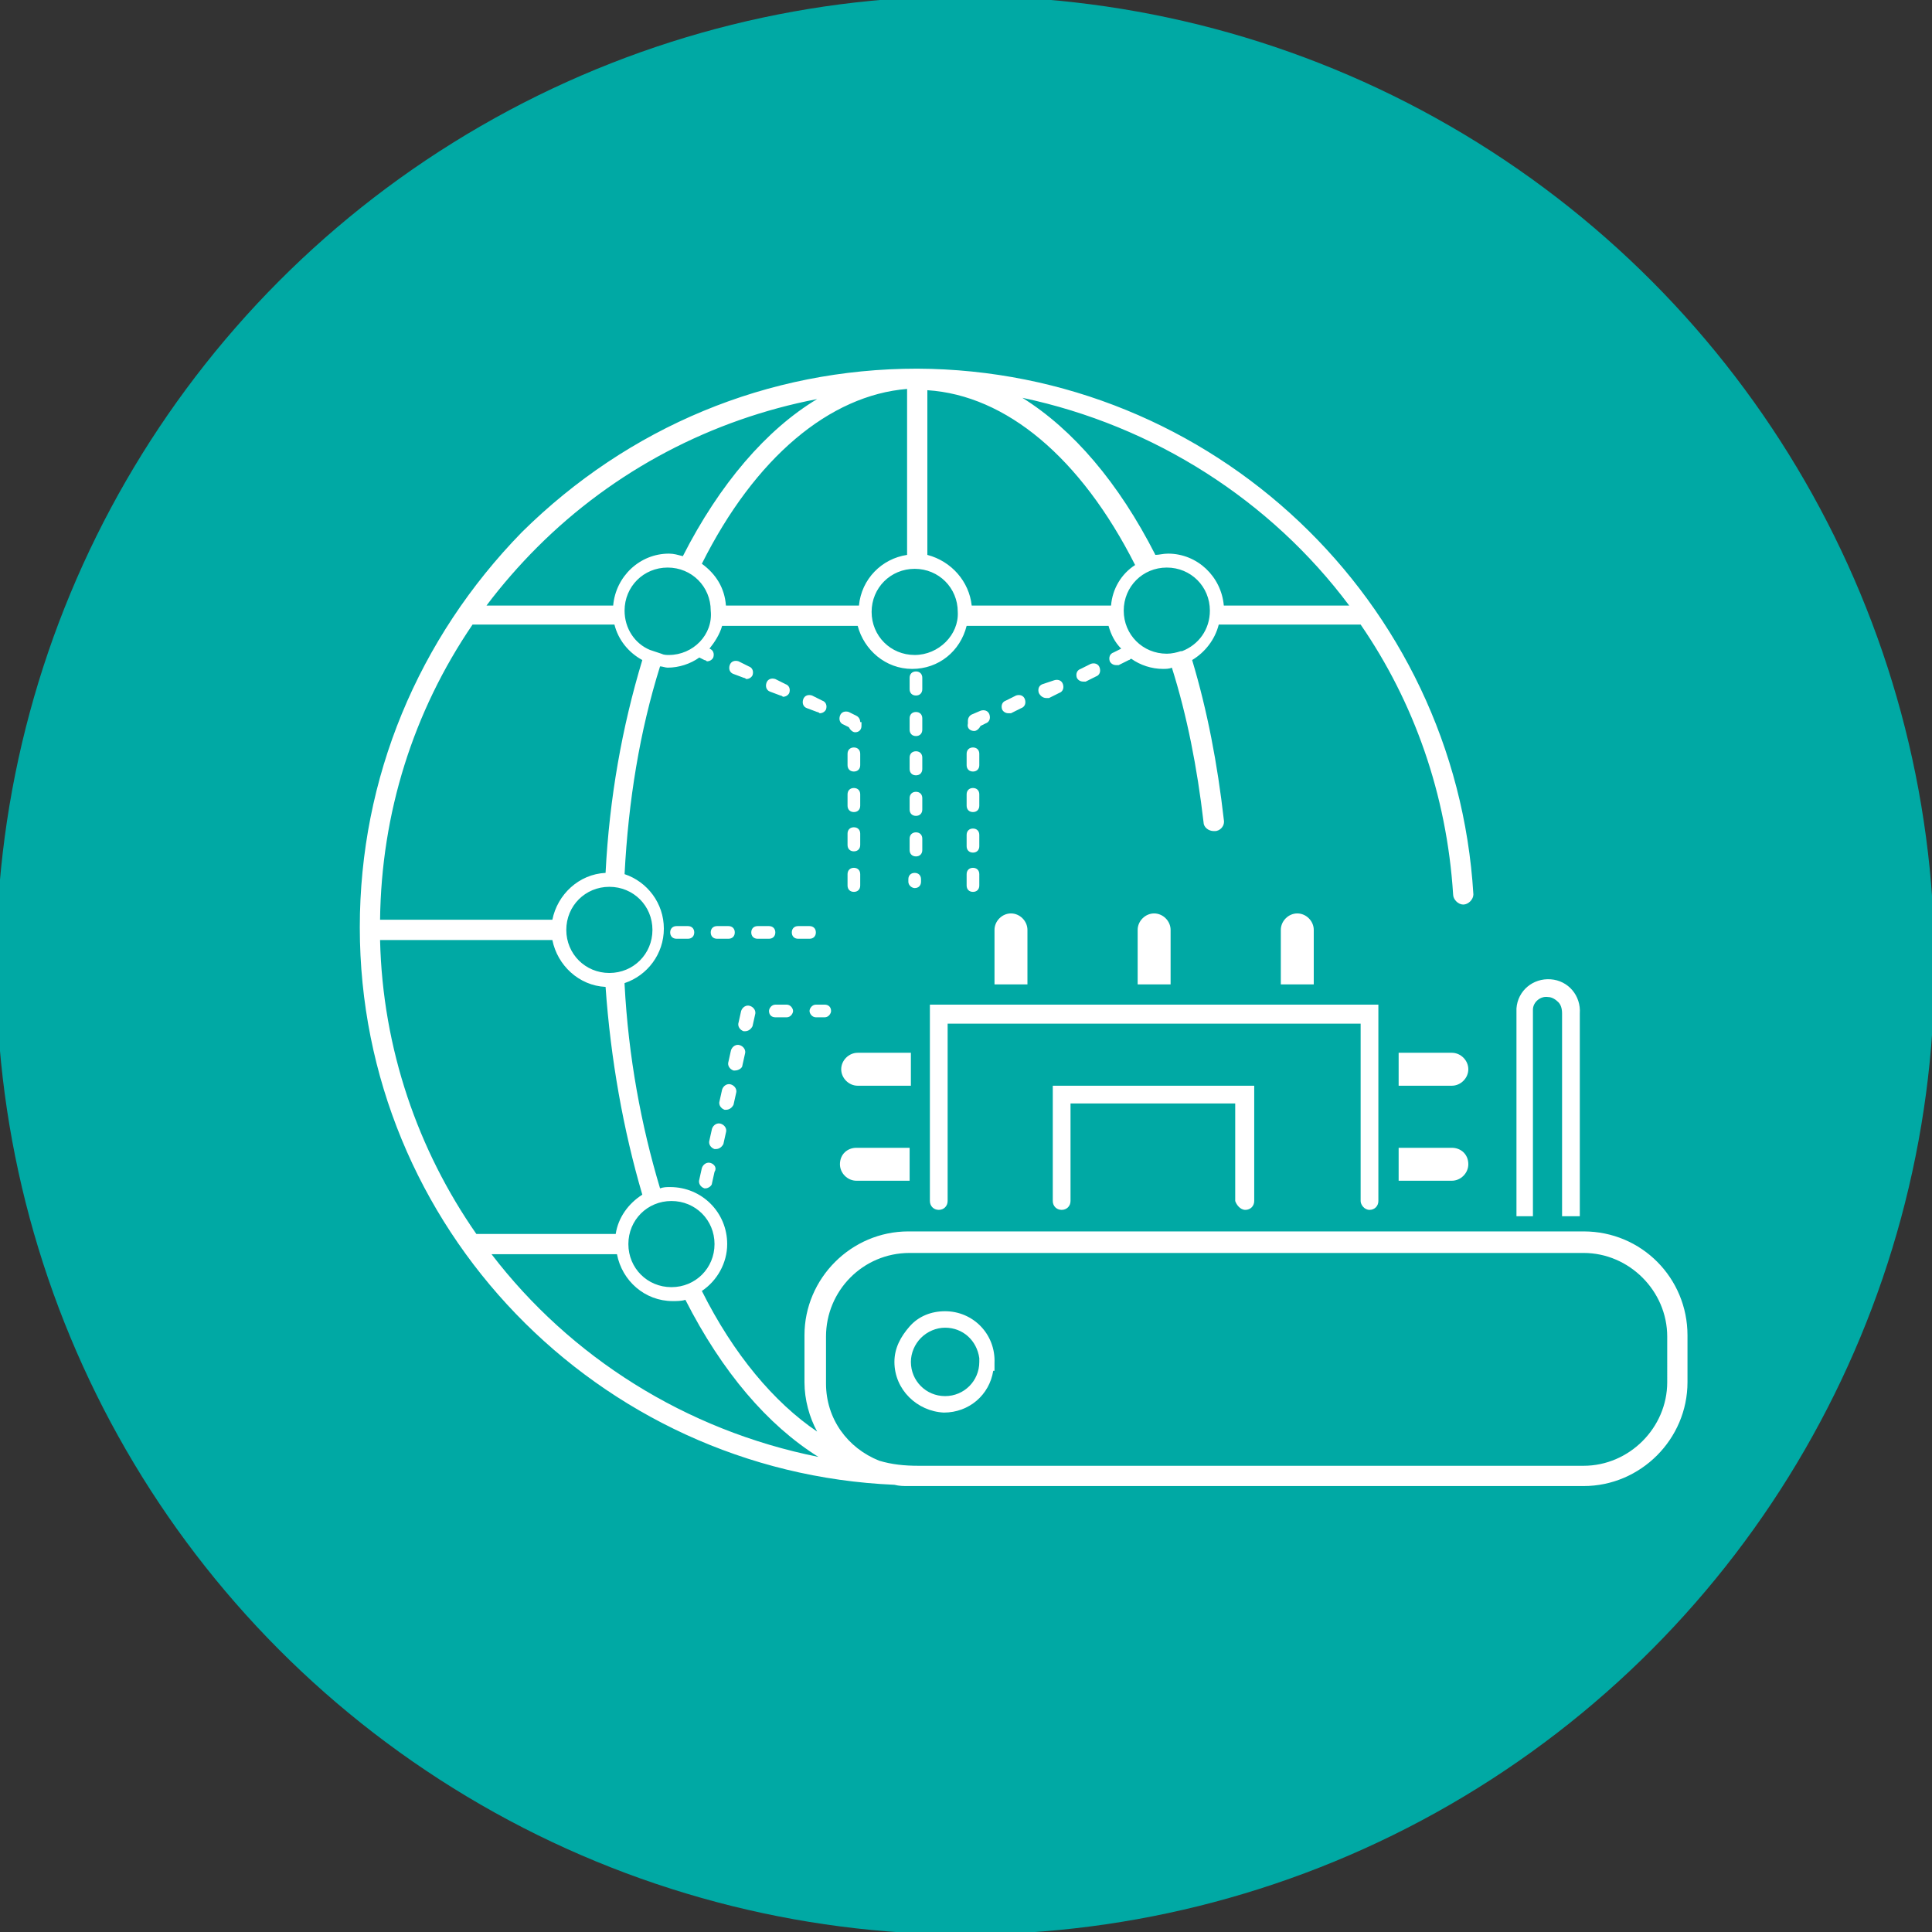 <?xml version="1.0" encoding="utf-8"?>
<!-- Generator: Adobe Illustrator 27.3.0, SVG Export Plug-In . SVG Version: 6.00 Build 0)  -->
<svg version="1.1" id="Layer_1" xmlns="http://www.w3.org/2000/svg" xmlns:xlink="http://www.w3.org/1999/xlink" x="0px" y="0px"
	 viewBox="0 0 152.5 152.5" style="enable-background:new 0 0 152.5 152.5;" xml:space="preserve">
<rect x="0" y="0" width="152.5" height="152.5" fill="#333333" stroke="none"/>
<style type="text/css">
	.st0{fill:#00A9A4;}
	.st1{fill:#FFFFFF;}
</style>
<g>
	<circle class="st0" cx="76.2" cy="76.2" r="76.5"/>
	<g>
		<path class="st1" d="M72.8,63c0-0.3-0.2-0.5-0.5-0.5s-0.5,0.2-0.5,0.5v0.9c0,0.3,0.2,0.5,0.5,0.5s0.5-0.2,0.5-0.5V63z"/>
		<path class="st1" d="M72.8,66.2c0-0.3-0.2-0.5-0.5-0.5s-0.5,0.2-0.5,0.5v0.9c0,0.3,0.2,0.5,0.5,0.5s0.5-0.2,0.5-0.5V66.2z"/>
		<path class="st1" d="M72.2,70.1c0.3,0,0.5-0.2,0.5-0.5v-0.2c0-0.3-0.2-0.5-0.5-0.5s-0.5,0.2-0.5,0.5v0.2
			C71.7,69.9,72,70.1,72.2,70.1z"/>
		<path class="st1" d="M72.8,53.5c0-0.3-0.2-0.5-0.5-0.5s-0.5,0.2-0.5,0.5v0.9c0,0.3,0.2,0.5,0.5,0.5s0.5-0.2,0.5-0.5V53.5z"/>
		<path class="st1" d="M72.8,59.8c0-0.3-0.2-0.5-0.5-0.5s-0.5,0.2-0.5,0.5v0.9c0,0.3,0.2,0.5,0.5,0.5s0.5-0.2,0.5-0.5V59.8z"/>
		<path class="st1" d="M72.8,56.7c0-0.3-0.2-0.5-0.5-0.5s-0.5,0.2-0.5,0.5v0.9c0,0.3,0.2,0.5,0.5,0.5s0.5-0.2,0.5-0.5V56.7z"/>
		<path class="st1" d="M85.5,53.8c0.1,0,0.1,0,0.2,0l0.8-0.4c0.3-0.1,0.4-0.4,0.3-0.7c-0.1-0.3-0.4-0.4-0.7-0.3l-0.8,0.4
			c-0.3,0.1-0.4,0.4-0.3,0.7C85.1,53.7,85.3,53.8,85.5,53.8z"/>
		<path class="st1" d="M76.3,69.9c0,0.3,0.2,0.5,0.5,0.5s0.5-0.2,0.5-0.5V69c0-0.3-0.2-0.5-0.5-0.5s-0.5,0.2-0.5,0.5V69.9z"/>
		<path class="st1" d="M79.6,56.3c0.1,0,0.1,0,0.2,0l0.8-0.4c0.3-0.1,0.4-0.4,0.3-0.7c-0.1-0.3-0.4-0.4-0.7-0.3l-0.8,0.4
			c-0.3,0.1-0.4,0.4-0.3,0.7C79.2,56.2,79.4,56.3,79.6,56.3z"/>
		<path class="st1" d="M76.3,66.8c0,0.3,0.2,0.5,0.5,0.5s0.5-0.2,0.5-0.5v-0.9c0-0.3-0.2-0.5-0.5-0.5s-0.5,0.2-0.5,0.5V66.8z"/>
		<path class="st1" d="M76.3,63.6c0,0.3,0.2,0.5,0.5,0.5s0.5-0.2,0.5-0.5v-0.9c0-0.3-0.2-0.5-0.5-0.5s-0.5,0.2-0.5,0.5V63.6z"/>
		<path class="st1" d="M76.3,60.4c0,0.3,0.2,0.5,0.5,0.5s0.5-0.2,0.5-0.5v-0.9c0-0.3-0.2-0.5-0.5-0.5s-0.5,0.2-0.5,0.5V60.4z"/>
		<path class="st1" d="M76.9,57.7c0.2,0,0.4-0.2,0.5-0.4l0.4-0.2c0.3-0.1,0.4-0.4,0.3-0.7c-0.1-0.3-0.4-0.4-0.7-0.3l-0.7,0.3
			c-0.2,0.1-0.3,0.3-0.3,0.5v0.2C76.3,57.5,76.6,57.7,76.9,57.7z"/>
		<path class="st1" d="M82.6,55.1c0.1,0,0.1,0,0.2,0l0.8-0.4c0.3-0.1,0.4-0.4,0.3-0.7c-0.1-0.3-0.4-0.4-0.7-0.3L82.3,54
			c-0.3,0.1-0.4,0.4-0.3,0.7C82.1,54.9,82.3,55.1,82.6,55.1z"/>
		<path class="st1" d="M58.7,53.5c0.1,0,0.2,0.1,0.2,0.1c0.2,0,0.4-0.1,0.5-0.3c0.1-0.3,0-0.6-0.3-0.7l-0.8-0.4
			c-0.3-0.1-0.6,0-0.7,0.3c-0.1,0.3,0,0.6,0.3,0.7L58.7,53.5z"/>
		<path class="st1" d="M67.9,59.5c0-0.3-0.2-0.5-0.5-0.5s-0.5,0.2-0.5,0.5v0.9c0,0.3,0.2,0.5,0.5,0.5s0.5-0.2,0.5-0.5V59.5z"/>
		<path class="st1" d="M67.9,57c0-0.2-0.1-0.4-0.3-0.5L67,56.2c-0.3-0.1-0.6,0-0.7,0.3c-0.1,0.3,0,0.6,0.3,0.7l0.4,0.2
			c0.1,0.2,0.3,0.4,0.5,0.4c0.3,0,0.5-0.2,0.5-0.5V57z"/>
		<path class="st1" d="M64.5,56.2c0.1,0,0.2,0.1,0.2,0.1c0.2,0,0.4-0.1,0.5-0.3c0.1-0.3,0-0.6-0.3-0.7l-0.8-0.4
			c-0.3-0.1-0.6,0-0.7,0.3c-0.1,0.3,0,0.6,0.3,0.7L64.5,56.2z"/>
		<path class="st1" d="M61.6,54.9c0.1,0,0.2,0.1,0.2,0.1c0.2,0,0.4-0.1,0.5-0.3c0.1-0.3,0-0.6-0.3-0.7l-0.8-0.4
			c-0.3-0.1-0.6,0-0.7,0.3c-0.1,0.3,0,0.6,0.3,0.7L61.6,54.9z"/>
		<path class="st1" d="M67.9,62.7c0-0.3-0.2-0.5-0.5-0.5s-0.5,0.2-0.5,0.5v0.9c0,0.3,0.2,0.5,0.5,0.5s0.5-0.2,0.5-0.5V62.7z"/>
		<path class="st1" d="M67.9,65.8c0-0.3-0.2-0.5-0.5-0.5s-0.5,0.2-0.5,0.5v0.9c0,0.3,0.2,0.5,0.5,0.5s0.5-0.2,0.5-0.5V65.8z"/>
		<path class="st1" d="M67.4,68.5c-0.3,0-0.5,0.2-0.5,0.5v0.9c0,0.3,0.2,0.5,0.5,0.5s0.5-0.2,0.5-0.5V69
			C67.9,68.7,67.7,68.5,67.4,68.5z"/>
		<path class="st1" d="M58.6,84.1l0.2-0.9c0.1-0.3-0.1-0.6-0.4-0.7c-0.3-0.1-0.6,0.1-0.7,0.4l-0.2,0.9c-0.1,0.3,0.1,0.6,0.4,0.7
			c0,0,0.1,0,0.1,0C58.3,84.5,58.6,84.3,58.6,84.1z"/>
		<path class="st1" d="M57.1,90.3l0.2-0.9c0.1-0.3-0.1-0.6-0.4-0.7c-0.3-0.1-0.6,0.1-0.7,0.4L56,90c-0.1,0.3,0.1,0.6,0.4,0.7
			c0,0,0.1,0,0.1,0C56.8,90.7,57,90.5,57.1,90.3z"/>
		<path class="st1" d="M57.9,87.2l0.2-0.9c0.1-0.3-0.1-0.6-0.4-0.7c-0.3-0.1-0.6,0.1-0.7,0.4l-0.2,0.9c-0.1,0.3,0.1,0.6,0.4,0.7
			c0,0,0.1,0,0.1,0C57.6,87.6,57.8,87.4,57.9,87.2z"/>
		<path class="st1" d="M59.4,81l0.2-0.9c0.1-0.3-0.1-0.6-0.4-0.7c-0.3-0.1-0.6,0.1-0.7,0.4l-0.2,0.9c-0.1,0.3,0.1,0.6,0.4,0.7
			c0,0,0.1,0,0.1,0C59.1,81.4,59.3,81.2,59.4,81z"/>
		<path class="st1" d="M56.1,91.8c-0.3-0.1-0.6,0.1-0.7,0.4l-0.2,0.9c-0.1,0.3,0.1,0.6,0.4,0.7c0,0,0.1,0,0.1,0
			c0.2,0,0.5-0.2,0.5-0.4l0.2-0.9C56.6,92.2,56.4,91.9,56.1,91.8z"/>
		<path class="st1" d="M64.4,80.3C64.4,80.3,64.4,80.3,64.4,80.3l0.7,0c0.3,0,0.5-0.3,0.5-0.5c0-0.3-0.2-0.5-0.5-0.5c0,0,0,0,0,0
			l-0.7,0c-0.3,0-0.5,0.3-0.5,0.5C63.9,80,64.1,80.3,64.4,80.3z"/>
		<path class="st1" d="M61.2,80.3C61.2,80.3,61.2,80.3,61.2,80.3l0.9,0c0.3,0,0.5-0.3,0.5-0.5s-0.2-0.5-0.5-0.5l-0.9,0
			c-0.3,0-0.5,0.3-0.5,0.5C60.7,80.1,60.9,80.3,61.2,80.3z"/>
		<path class="st1" d="M56.6,73.1c-0.3,0-0.5,0.2-0.5,0.5s0.2,0.5,0.5,0.5h0.9c0.3,0,0.5-0.2,0.5-0.5s-0.2-0.5-0.5-0.5H56.6z"/>
		<path class="st1" d="M60.7,74.1c0.3,0,0.5-0.2,0.5-0.5s-0.2-0.5-0.5-0.5h-0.9c-0.3,0-0.5,0.2-0.5,0.5s0.2,0.5,0.5,0.5H60.7z"/>
		<path class="st1" d="M53.4,73.1c-0.3,0-0.5,0.2-0.5,0.5s0.2,0.5,0.5,0.5h0.9c0.3,0,0.5-0.2,0.5-0.5s-0.2-0.5-0.5-0.5H53.4z"/>
		<path class="st1" d="M63.9,74.1c0.3,0,0.5-0.2,0.5-0.5s-0.2-0.5-0.5-0.5H63c-0.3,0-0.5,0.2-0.5,0.5s0.2,0.5,0.5,0.5H63.9z"/>
		<path class="st1" d="M125,97.2H71.7c-4.5,0-8.2,3.7-8.2,8.2v3.7c0,1.4,0.4,2.8,1,3.9c-3.4-2.3-6.6-6.1-9.1-11.1
			c1.2-0.8,2-2.2,2-3.7c0-2.5-2-4.5-4.5-4.5c-0.3,0-0.5,0-0.8,0.1c-1.5-5-2.5-10.4-2.8-16.1c0,0,0,0,0-0.1c1.8-0.6,3.1-2.3,3.1-4.3
			c0-2-1.3-3.7-3.1-4.3c0.3-5.8,1.2-11.3,2.8-16.4c0.2,0,0.4,0.1,0.6,0.1c0.9,0,1.8-0.3,2.5-0.8c0,0,0,0,0,0l0.4,0.2
			c0.1,0,0.2,0.1,0.2,0.1c0.2,0,0.4-0.1,0.5-0.3c0.1-0.3,0-0.6-0.3-0.7l0,0c0.4-0.5,0.8-1.1,1-1.8h10.7c0,0,0,0,0,0
			c0.5,1.9,2.2,3.4,4.3,3.4c2.1,0,3.8-1.4,4.3-3.4h11.2c0.2,0.7,0.5,1.3,1,1.8l-0.6,0.3c-0.3,0.1-0.4,0.4-0.3,0.7
			c0.1,0.2,0.3,0.3,0.5,0.3c0.1,0,0.1,0,0.2,0l0.8-0.4c0.1,0,0.1-0.1,0.2-0.1c0.7,0.5,1.6,0.8,2.5,0.8c0.2,0,0.5,0,0.7-0.1
			c1.2,3.8,2,7.9,2.5,12.2c0,0.4,0.4,0.7,0.8,0.7c0,0,0.1,0,0.1,0c0.4,0,0.8-0.4,0.7-0.9c-0.5-4.4-1.3-8.6-2.5-12.6
			c1-0.6,1.8-1.6,2.1-2.8h11.2c4.2,6.1,6.8,13.4,7.3,21.3c0,0.4,0.4,0.8,0.8,0.8c0.4,0,0.8-0.4,0.8-0.8
			c-1.4-23.2-20.6-41.4-43.9-41.5c0,0,0,0,0,0c0,0,0,0,0,0c0,0,0,0,0,0c0,0,0,0,0,0c-11.8,0-22.8,4.6-31.2,12.9
			C33,50.4,28.4,61.4,28.4,73.2c0,23.7,18.8,43,42.2,44c0.4,0.1,0.7,0.1,1.1,0.1H125c4.5,0,8.2-3.7,8.2-8.2v-3.7
			C133.2,100.9,129.6,97.2,125,97.2z M56.4,98.2c0,1.9-1.5,3.4-3.4,3.4c-1.9,0-3.4-1.5-3.4-3.4c0-1.9,1.5-3.4,3.4-3.4
			C54.9,94.8,56.4,96.3,56.4,98.2z M50.7,94.3c-1.1,0.7-1.9,1.8-2.1,3.1h-11C33,90.8,30.2,82.8,30,74.2h13.6c0.4,2,2.1,3.6,4.2,3.7
			C48.2,83.6,49.2,89.2,50.7,94.3z M51.5,73.4c0,1.9-1.5,3.4-3.4,3.4c-1.9,0-3.4-1.5-3.4-3.4c0-1.9,1.5-3.4,3.4-3.4
			C50,70,51.5,71.5,51.5,73.4z M47.8,68.9c-2.1,0.1-3.8,1.7-4.2,3.7H30c0.1-8.4,2.6-16.4,7.3-23.3h11.2c0.3,1.2,1.1,2.2,2.2,2.8
			C49.1,57.4,48.1,63,47.8,68.9z M52.8,51.7c-0.2,0-0.4,0-0.6-0.1l-0.9-0.3c-1.2-0.5-2-1.7-2-3.1c0-1.9,1.5-3.4,3.4-3.4
			c1.9,0,3.4,1.5,3.4,3.4C56.3,50.1,54.7,51.7,52.8,51.7z M87.7,47.8h-11c-0.2-1.9-1.6-3.5-3.5-4V30.8c6.2,0.4,12.1,5.3,16.4,13.8
			C88.5,45.3,87.8,46.5,87.7,47.8z M71.6,43.8c-2,0.3-3.6,1.9-3.8,4H57.3c-0.1-1.4-0.8-2.5-1.9-3.3c4.2-8.4,10.1-13.3,16.2-13.8
			V43.8z M72.2,51.7c-1.9,0-3.4-1.5-3.4-3.4c0-1.9,1.5-3.4,3.4-3.4c1.9,0,3.4,1.5,3.4,3.4C75.7,50.1,74.1,51.7,72.2,51.7z
			 M93.3,51.4C93.3,51.4,93.3,51.4,93.3,51.4c-0.1,0-0.1,0-0.1,0c-0.3,0.1-0.7,0.2-1.1,0.2c-1.9,0-3.4-1.5-3.4-3.4
			c0-1.9,1.5-3.4,3.4-3.4c1.9,0,3.4,1.5,3.4,3.4C95.5,49.7,94.6,50.9,93.3,51.4z M106.5,47.8h-9.9c-0.2-2.3-2.1-4.1-4.4-4.1
			c-0.4,0-0.7,0.1-1,0.1c-2.9-5.7-6.5-9.9-10.5-12.4C91.1,33.6,100.3,39.5,106.5,47.8z M42.4,43.2c6.1-6.1,13.8-10.1,22.1-11.7
			c-4,2.4-7.7,6.7-10.6,12.4c-0.4-0.1-0.7-0.2-1.1-0.2c-2.3,0-4.2,1.8-4.4,4.1h-10C39.6,46.2,41,44.6,42.4,43.2z M38.8,99h9.9
			c0.4,2.1,2.2,3.7,4.4,3.7c0.3,0,0.7,0,1-0.1c2.9,5.7,6.5,9.9,10.5,12.4C54.1,112.9,45,107.1,38.8,99z M131.6,109.1
			c0,3.6-3,6.6-6.6,6.6H72.7c-0.1,0-0.1,0-0.2,0c-1.1,0-2.1-0.1-3.1-0.4c-2.5-1-4.2-3.3-4.2-6.1v-3.7c0-3.6,2.9-6.6,6.6-6.6H125
			c3.6,0,6.6,3,6.6,6.6V109.1z"/>
		<path class="st1" d="M74.6,103.5c-1.1,0-2.1,0.4-2.8,1.2c-0.7,0.8-1.2,1.7-1.2,2.8c0,2.2,1.8,3.9,3.9,4c2,0,3.6-1.4,3.9-3.3l0.1,0
			v-0.6C78.6,105.3,76.8,103.5,74.6,103.5z M77.3,107.5c0,1.5-1.2,2.7-2.7,2.7c-1.5,0-2.7-1.2-2.7-2.7c0-0.7,0.3-1.4,0.8-1.9
			c0.5-0.5,1.2-0.8,1.9-0.8c1.4,0,2.5,1,2.7,2.4V107.5z"/>
		<path class="st1" d="M108.1,95.5c0.4,0,0.7-0.3,0.7-0.7V79.3H73.4v15.5c0,0.4,0.3,0.7,0.7,0.7s0.7-0.3,0.7-0.7v-14h32.6v14
			C107.4,95.1,107.7,95.5,108.1,95.5z"/>
		<path class="st1" d="M98.3,95.5c0.4,0,0.7-0.3,0.7-0.7v-9.1H83.1v9.1c0,0.4,0.3,0.7,0.7,0.7s0.7-0.3,0.7-0.7v-7.7h13v7.7
			C97.6,95.1,97.9,95.5,98.3,95.5z"/>
		<path class="st1" d="M119.6,96h1.4l0-16.1c0-0.1,0-0.1,0-0.2c0-0.6,0.6-1.1,1.2-1c0.3,0,0.6,0.2,0.8,0.4c0.2,0.2,0.3,0.5,0.3,0.9
			V96h1.4l0-16c0.1-1.4-0.9-2.6-2.3-2.7c-1.4-0.1-2.6,0.9-2.7,2.3c0,0.1,0,0.2,0,0.3V96z"/>
		<path class="st1" d="M66.3,91.9c0,0.7,0.6,1.3,1.3,1.3h4.2v-2.6h-4.2C66.9,90.6,66.3,91.1,66.3,91.9z"/>
		<path class="st1" d="M71.9,83.1h-4.2c-0.7,0-1.3,0.6-1.3,1.3c0,0.7,0.6,1.3,1.3,1.3h4.2V83.1z"/>
		<path class="st1" d="M114.6,83.1h-4.2v2.6h4.2c0.7,0,1.3-0.6,1.3-1.3C115.9,83.7,115.3,83.1,114.6,83.1z"/>
		<path class="st1" d="M114.6,90.6h-4.2v2.6h4.2c0.7,0,1.3-0.6,1.3-1.3C115.9,91.1,115.3,90.6,114.6,90.6z"/>
		<path class="st1" d="M78.5,73.4v4.3h2.6v-4.3c0-0.7-0.6-1.3-1.3-1.3C79.1,72.1,78.5,72.7,78.5,73.4z"/>
		<path class="st1" d="M91.1,72.1c-0.7,0-1.3,0.6-1.3,1.3v4.3h2.6v-4.3C92.4,72.7,91.8,72.1,91.1,72.1z"/>
		<path class="st1" d="M102.4,72.1c-0.7,0-1.3,0.6-1.3,1.3v4.3h2.6v-4.3C103.7,72.7,103.1,72.1,102.4,72.1z"/>
	</g>
</g>
</svg>
